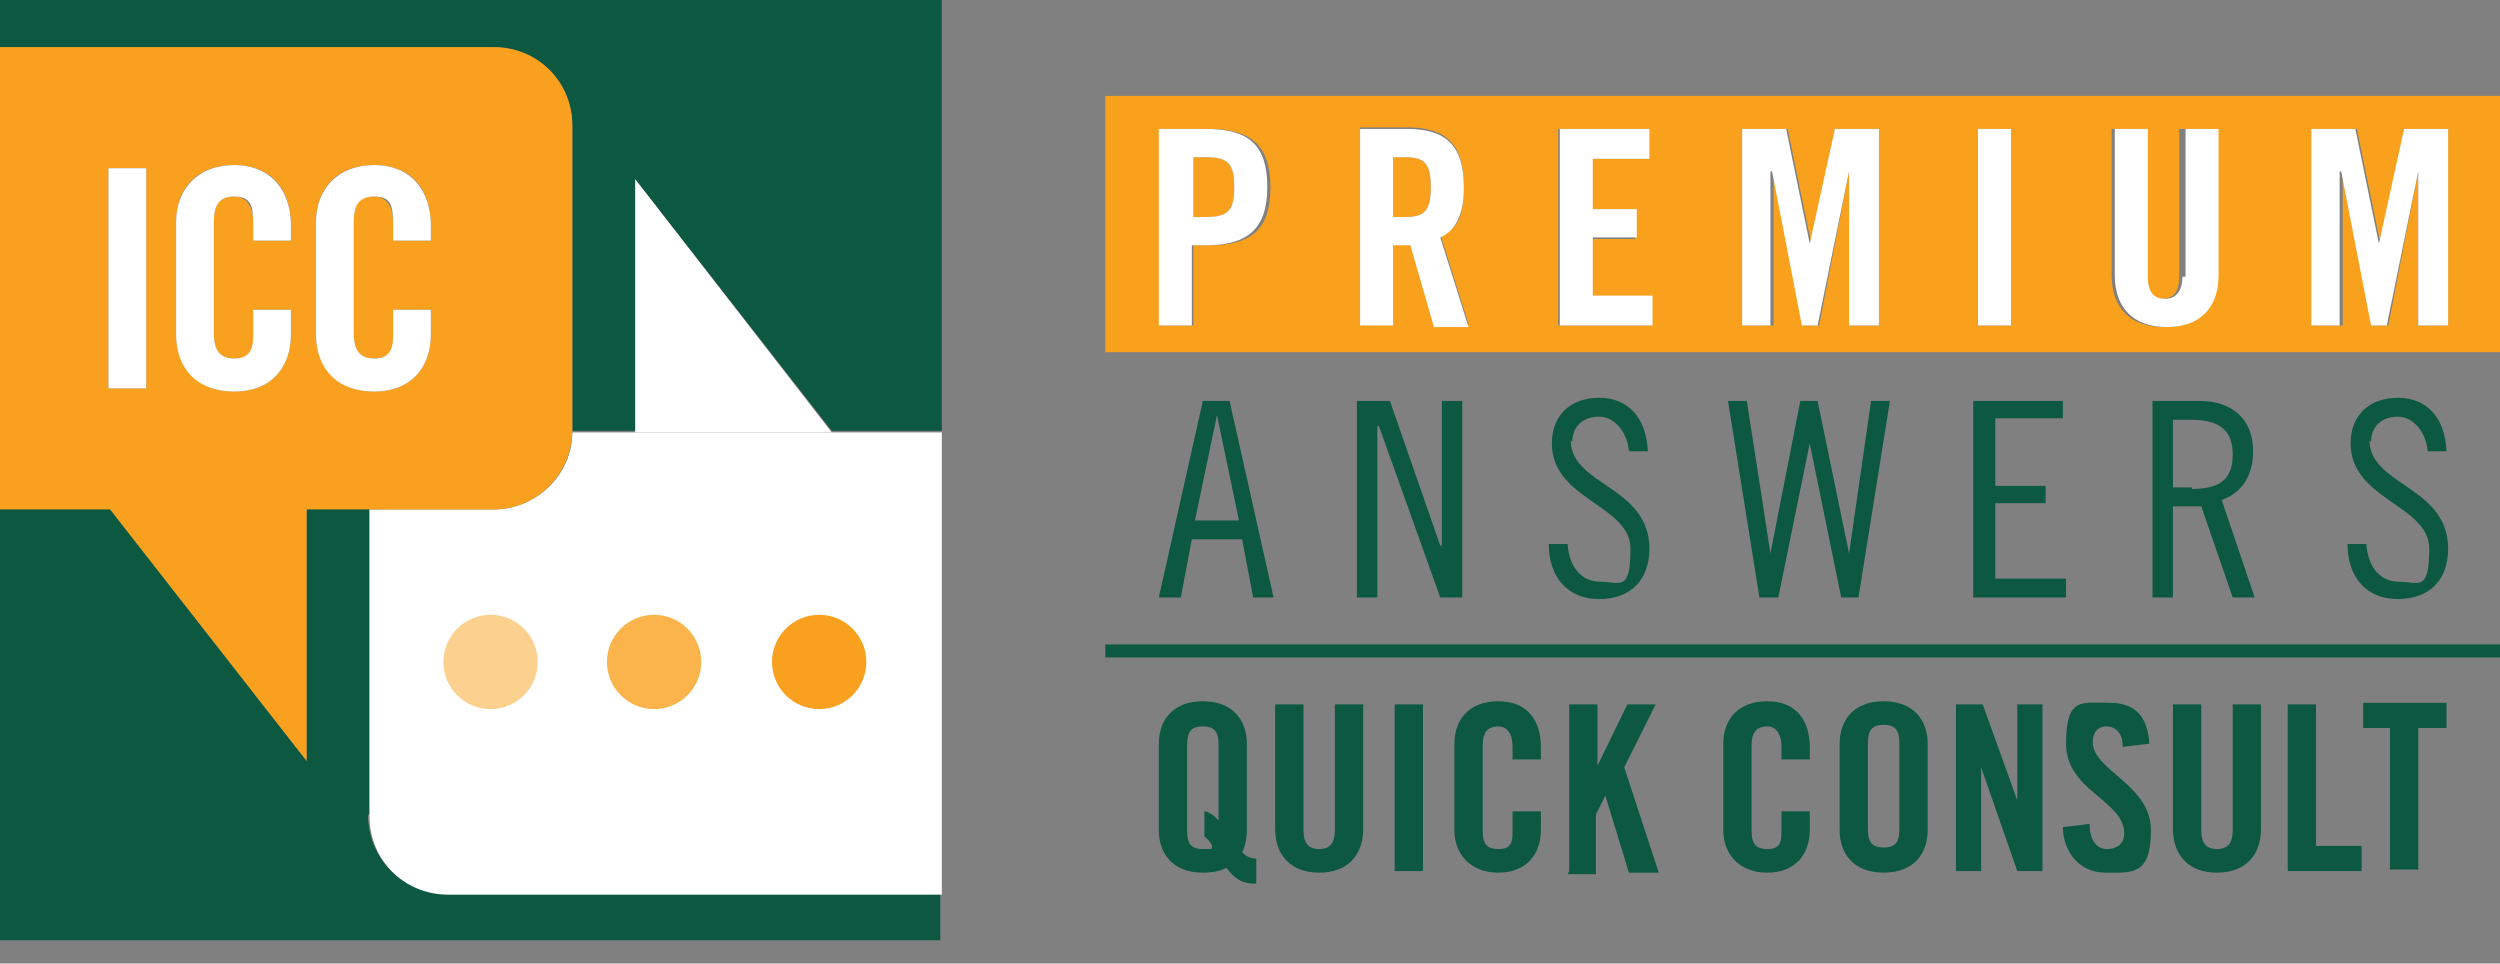 <svg width="96" height="37" viewBox="0 0 96 37" fill="none" xmlns="http://www.w3.org/2000/svg">
<rect x="0" y="0" width="96" height="37" fill="#808080" stroke="none"/>
<g clip-path="url(#clip0_94_526)">
<path d="M48.241 33.932C47.819 33.932 47.517 33.872 47.094 33.328C46.853 33.449 46.551 33.51 46.189 33.51C45.041 33.51 44.498 32.785 44.498 31.879V28.559C44.498 27.653 45.041 26.928 46.189 26.928C47.336 26.928 47.879 27.653 47.879 28.559V31.879C47.879 32.181 47.819 32.483 47.698 32.725C47.94 32.966 48.121 32.966 48.241 32.966V33.932ZM46.309 31.155C46.43 31.215 46.611 31.276 46.792 31.517V28.619C46.792 28.136 46.672 27.895 46.189 27.895C45.706 27.895 45.585 28.136 45.585 28.619V31.879C45.585 32.362 45.706 32.604 46.189 32.604C46.672 32.604 46.49 32.604 46.551 32.483C46.43 32.242 46.309 32.181 46.249 32.121V31.155H46.309Z" fill="#0C5840"/>
<path d="M48.966 27.049H50.053V31.88C50.053 32.362 50.234 32.604 50.656 32.604C51.079 32.604 51.26 32.362 51.26 31.88V27.049H52.347V31.819C52.347 32.906 51.683 33.51 50.656 33.51C49.63 33.51 48.966 32.906 48.966 31.819V27.049Z" fill="#0C5840"/>
<path d="M53.555 33.449V27.049H54.642V33.449H53.555Z" fill="#0C5840"/>
<path d="M58.083 29.162V28.679C58.083 28.136 57.841 27.895 57.539 27.895C57.117 27.895 56.935 28.136 56.935 28.619V31.879C56.935 32.362 57.056 32.604 57.539 32.604C58.022 32.604 58.083 32.362 58.083 31.94V31.155H59.169V31.879C59.169 32.785 58.626 33.51 57.539 33.51C56.452 33.51 55.849 32.785 55.849 31.879V28.559C55.849 27.653 56.392 26.928 57.539 26.928C58.686 26.928 59.169 27.713 59.169 28.679V29.162H58.083Z" fill="#0C5840"/>
<path d="M60.257 33.449V27.049H61.343V29.404L62.491 27.049H63.577L62.37 29.464L63.698 33.51H62.551L61.645 30.551L61.283 31.276V33.57H60.196L60.257 33.449Z" fill="#0C5840"/>
<path d="M68.408 29.162V28.679C68.408 28.136 68.166 27.895 67.864 27.895C67.442 27.895 67.261 28.136 67.261 28.619V31.879C67.261 32.362 67.381 32.604 67.864 32.604C68.347 32.604 68.408 32.362 68.408 31.94V31.155H69.495V31.879C69.495 32.785 68.951 33.51 67.864 33.51C66.778 33.51 66.174 32.785 66.174 31.879V28.559C66.174 27.653 66.717 26.928 67.864 26.928C69.012 26.928 69.495 27.713 69.495 28.679V29.162H68.408Z" fill="#0C5840"/>
<path d="M70.642 28.559C70.642 27.653 71.185 26.928 72.332 26.928C73.479 26.928 74.023 27.653 74.023 28.559V31.879C74.023 32.785 73.479 33.51 72.332 33.51C71.185 33.51 70.642 32.785 70.642 31.879V28.559ZM71.728 31.819C71.728 32.302 71.849 32.544 72.332 32.544C72.815 32.544 72.936 32.302 72.936 31.819V28.559C72.936 28.076 72.815 27.834 72.332 27.834C71.849 27.834 71.728 28.076 71.728 28.559V31.819Z" fill="#0C5840"/>
<path d="M75.109 33.449V27.049H76.136L77.464 30.732V27.049H78.43V33.449H77.464L76.075 29.464V33.449H75.109Z" fill="#0C5840"/>
<path d="M81.509 28.619C81.509 28.076 81.147 27.894 80.905 27.894C80.543 27.894 80.362 28.136 80.362 28.498C80.362 29.585 82.596 30.128 82.596 31.879C82.596 33.63 81.871 33.51 80.845 33.51C79.819 33.51 79.215 32.664 79.215 31.759L80.241 31.638C80.241 32.302 80.543 32.604 80.905 32.604C81.268 32.604 81.57 32.423 81.57 32C81.57 30.732 79.336 30.37 79.336 28.558C79.336 26.747 79.939 26.989 81.026 26.989C82.113 26.989 82.475 27.653 82.536 28.558L81.509 28.679V28.619Z" fill="#0C5840"/>
<path d="M83.441 27.049H84.528V31.88C84.528 32.362 84.709 32.604 85.132 32.604C85.555 32.604 85.736 32.362 85.736 31.88V27.049H86.823V31.819C86.823 32.906 86.158 33.51 85.132 33.51C84.106 33.51 83.441 32.906 83.441 31.819V27.049Z" fill="#0C5840"/>
<path d="M87.849 33.449V27.049H88.935V32.483H90.686V33.449H87.849Z" fill="#0C5840"/>
<path d="M91.834 27.955H90.747V26.989H93.947V27.955H92.86V33.389H91.773V27.955H91.834Z" fill="#0C5840"/>
<path d="M42.445 24.996H96" stroke="#0C5840" stroke-width="0.5" stroke-miterlimit="10"/>
<path d="M14.189 31.276V19.502H11.774V29.162L4.226 19.502H0V36.106H36.106V34.294H17.147C15.457 34.294 14.128 32.966 14.128 31.276H14.189Z" fill="#0C5840"/>
<path d="M21.977 4.83V16.543H24.392V6.883L31.94 16.543H36.166V0H0V1.811H18.959C20.649 1.811 21.977 3.14 21.977 4.83Z" fill="#0C5840"/>
<path d="M53.977 6.038H53.494V8.332H53.977C54.702 8.332 54.943 8.091 54.943 7.185C54.943 6.279 54.702 6.038 53.977 6.038Z" fill="#F9A11D"/>
<path d="M46.309 6.038H45.826V8.332H46.309C47.154 8.332 47.396 8.091 47.396 7.185C47.396 6.279 47.154 6.038 46.309 6.038Z" fill="#F9A11D"/>
<path d="M42.445 3.683V13.525H96V3.683H42.445ZM46.37 9.419H45.826V12.498H44.559V4.951H46.43C48 4.951 48.785 5.555 48.785 7.185C48.785 8.815 48.06 9.419 46.43 9.419H46.37ZM55.064 12.498L54.158 9.359C53.977 9.359 53.736 9.359 53.494 9.359V12.438H52.226V4.891H54.038C55.487 4.891 56.211 5.494 56.211 7.125C56.211 8.755 55.728 8.815 55.306 8.996L56.392 12.438H55.064V12.498ZM63.457 12.498H59.834V4.951H63.276V6.098H61.102V8.03H62.792V9.177H61.102V11.411H63.396V12.559L63.457 12.498ZM72.151 12.498H71.004V6.581L69.857 12.498H69.253L68.106 6.581V12.498H66.959V4.951H68.649L69.555 9.359L70.46 4.951H72.151V12.498ZM77.223 12.498H75.955V4.951H77.223V12.498ZM85.072 10.566C85.072 11.834 84.347 12.559 83.079 12.559C81.811 12.559 81.087 11.834 81.087 10.566V4.951H82.355V10.627C82.355 11.17 82.596 11.472 83.019 11.472C83.442 11.472 83.683 11.23 83.683 10.627V4.951H84.951V10.566H85.072ZM94.008 12.498H92.86V6.581L91.713 12.498H91.109L89.962 6.581V12.498H88.815V4.951H90.506L91.411 9.359L92.317 4.951H94.008V12.498Z" fill="#F9A11D"/>
<path d="M46.37 4.951H44.498V12.498H45.766V9.419H46.309C47.879 9.419 48.664 8.815 48.664 7.185C48.664 5.555 47.94 4.951 46.309 4.951H46.37ZM46.309 8.332H45.826V6.038H46.309C47.155 6.038 47.396 6.279 47.396 7.185C47.396 8.091 47.155 8.332 46.309 8.332Z" fill="white"/>
<path d="M56.212 7.185C56.212 5.555 55.487 4.951 54.038 4.951H52.227V12.498H53.495V9.419C53.736 9.419 53.977 9.419 54.159 9.419L55.064 12.559H56.393L55.306 9.117C55.728 8.936 56.212 8.453 56.212 7.245V7.185ZM53.977 8.332H53.495V6.038H53.977C54.702 6.038 54.944 6.279 54.944 7.185C54.944 8.091 54.702 8.332 53.977 8.332Z" fill="white"/>
<path d="M61.163 9.117H62.853V8.03H61.163V6.098H63.336V4.951H59.895V12.498H63.457V11.351H61.163V9.117Z" fill="white"/>
<path d="M69.495 9.358L68.589 4.951H66.898V12.498H67.985V6.581H68.046L69.193 12.498H69.796L71.004 6.581V12.498H72.151V4.951H70.461L69.495 9.358Z" fill="white"/>
<path d="M77.223 4.951H75.955V12.498H77.223V4.951Z" fill="white"/>
<path d="M83.804 10.626C83.804 11.17 83.563 11.472 83.14 11.472C82.717 11.472 82.476 11.23 82.476 10.626V4.951H81.208V10.566C81.208 11.834 81.933 12.559 83.201 12.559C84.468 12.559 85.193 11.834 85.193 10.566V4.951H83.925V10.626H83.804Z" fill="white"/>
<path d="M91.351 9.358L90.445 4.951H88.755V12.498H89.842V6.581H89.902L91.049 12.498H91.653L92.861 6.581V12.498H94.008V4.951H92.317L91.351 9.358Z" fill="white"/>
<path d="M46.189 15.396L44.498 22.943H45.343L45.766 20.709H47.698L48.121 22.943H48.906L47.215 15.396H46.068H46.189ZM45.887 19.985L46.732 15.94L47.577 19.985H45.887Z" fill="#0C5840"/>
<path d="M55.366 20.951H55.306L53.373 15.396H52.105V22.943H52.89V16.362H52.951L55.306 22.943H56.151V15.396H55.366V20.951Z" fill="#0C5840"/>
<path d="M60.377 16.966C60.377 16.362 60.8 16 61.404 16C62.008 16 62.49 16.604 62.551 17.328H63.276C63.215 16 62.49 15.275 61.404 15.275C60.317 15.275 59.592 15.94 59.592 17.026C59.592 19.2 62.611 19.381 62.611 21.072C62.611 22.762 62.189 22.34 61.464 22.34C60.74 22.34 60.257 21.796 60.196 20.89H59.472C59.472 22.158 60.196 23.004 61.404 23.004C62.611 23.004 63.336 22.279 63.336 21.072C63.336 18.657 60.317 18.657 60.317 16.906L60.377 16.966Z" fill="#0C5840"/>
<path d="M71.004 21.253L69.796 15.396H69.132L67.985 21.253L67.079 15.396H66.355L67.562 22.943H68.287L69.494 17.026L70.702 22.943H71.366L72.573 15.396H71.849L71.004 21.253Z" fill="#0C5840"/>
<path d="M76.619 19.321H78.551V18.657H76.619V16.06H79.215V15.396H75.773V22.943H79.336V22.219H76.619V19.321Z" fill="#0C5840"/>
<path d="M86.52 17.328C86.52 16.06 85.675 15.396 84.468 15.396H82.656V22.943H83.441V19.442H84.528L85.736 22.943H86.581L85.313 19.2C86.158 18.898 86.52 18.174 86.52 17.328ZM84.166 18.717H83.441V16.121H84.166C85.313 16.121 85.736 16.604 85.736 17.449C85.736 18.294 85.373 18.777 84.166 18.777V18.717Z" fill="#0C5840"/>
<path d="M91.049 16.966C91.049 16.362 91.472 16 92.076 16C92.679 16 93.162 16.604 93.223 17.328H93.947C93.887 16 93.162 15.275 92.076 15.275C90.989 15.275 90.264 15.94 90.264 17.026C90.264 19.2 93.283 19.381 93.283 21.072C93.283 22.762 92.861 22.34 92.136 22.34C91.412 22.34 90.928 21.796 90.868 20.89H90.144C90.144 22.158 90.868 23.004 92.076 23.004C93.283 23.004 94.008 22.279 94.008 21.072C94.008 18.657 90.989 18.657 90.989 16.906L91.049 16.966Z" fill="#0C5840"/>
<path d="M31.939 16.604H21.977C21.977 18.234 20.588 19.562 18.958 19.562H14.188V31.336C14.188 33.026 15.517 34.355 17.207 34.355H36.166V16.604H31.939Z" fill="white"/>
<path d="M24.393 16.604H31.94L24.393 6.883V16.604Z" fill="white"/>
<path d="M18.959 1.811H0V19.562H4.226L11.774 29.223V19.562H18.959C20.589 19.562 21.917 18.234 21.977 16.604V4.83C21.977 3.14 20.649 1.811 18.959 1.811ZM6.762 8.513C6.762 7.306 7.487 6.34 8.996 6.34C10.506 6.34 11.17 7.366 11.17 8.634V9.238H9.721V8.574C9.721 7.849 9.419 7.547 8.996 7.547C8.392 7.547 8.211 7.849 8.211 8.513V12.8C8.211 13.404 8.392 13.766 8.996 13.766C9.6 13.766 9.721 13.464 9.721 12.921V11.894H11.17V12.86C11.17 14.068 10.445 15.034 8.996 15.034C7.547 15.034 6.762 14.068 6.762 12.86V8.513ZM4.166 14.913V6.46H5.615V14.913H4.166ZM12.136 12.86V8.513C12.136 7.306 12.86 6.34 14.37 6.34C15.879 6.34 16.543 7.366 16.543 8.634V9.238H15.094V8.574C15.094 7.849 14.793 7.547 14.37 7.547C13.766 7.547 13.585 7.849 13.585 8.513V12.8C13.585 13.404 13.766 13.766 14.37 13.766C14.974 13.766 15.094 13.464 15.094 12.921V11.894H16.543V12.86C16.543 14.068 15.819 15.034 14.37 15.034C12.921 15.034 12.136 14.068 12.136 12.86Z" fill="#F9A11E"/>
<path d="M8.997 15.034C10.446 15.034 11.17 14.068 11.17 12.86V11.894H9.721V12.921C9.721 13.464 9.54 13.766 8.997 13.766C8.453 13.766 8.212 13.464 8.212 12.8V8.513C8.212 7.909 8.393 7.547 8.997 7.547C9.6 7.547 9.721 7.849 9.721 8.574V9.238H11.17V8.634C11.17 7.366 10.446 6.34 8.997 6.34C7.548 6.34 6.763 7.306 6.763 8.513V12.86C6.763 14.068 7.487 15.034 8.997 15.034Z" fill="white"/>
<path d="M14.37 15.034C15.819 15.034 16.543 14.068 16.543 12.86V11.894H15.094V12.921C15.094 13.464 14.913 13.766 14.37 13.766C13.826 13.766 13.585 13.464 13.585 12.8V8.513C13.585 7.909 13.766 7.547 14.37 7.547C14.973 7.547 15.094 7.849 15.094 8.574V9.238H16.543V8.634C16.543 7.366 15.819 6.34 14.37 6.34C12.921 6.34 12.136 7.306 12.136 8.513V12.86C12.136 14.068 12.86 15.034 14.37 15.034Z" fill="white"/>
<path d="M5.615 6.46H4.166V14.913H5.615V6.46Z" fill="white"/>
<g opacity="0.5">
<path d="M18.838 27.23C19.838 27.23 20.649 26.419 20.649 25.419C20.649 24.419 19.838 23.608 18.838 23.608C17.837 23.608 17.026 24.419 17.026 25.419C17.026 26.419 17.837 27.23 18.838 27.23Z" fill="#F9A11E"/>
</g>
<g opacity="0.8">
<path d="M25.117 27.23C26.117 27.23 26.928 26.419 26.928 25.419C26.928 24.419 26.117 23.608 25.117 23.608C24.117 23.608 23.306 24.419 23.306 25.419C23.306 26.419 24.117 27.23 25.117 27.23Z" fill="#F9A11E"/>
</g>
<path d="M31.457 27.23C32.457 27.23 33.268 26.419 33.268 25.419C33.268 24.419 32.457 23.608 31.457 23.608C30.456 23.608 29.645 24.419 29.645 25.419C29.645 26.419 30.456 27.23 31.457 27.23Z" fill="#F9A11E"/>
</g>
<defs>
<clipPath id="clip0_94_526">
<rect width="96" height="36.106" fill="white"/>
</clipPath>
</defs>
</svg>
